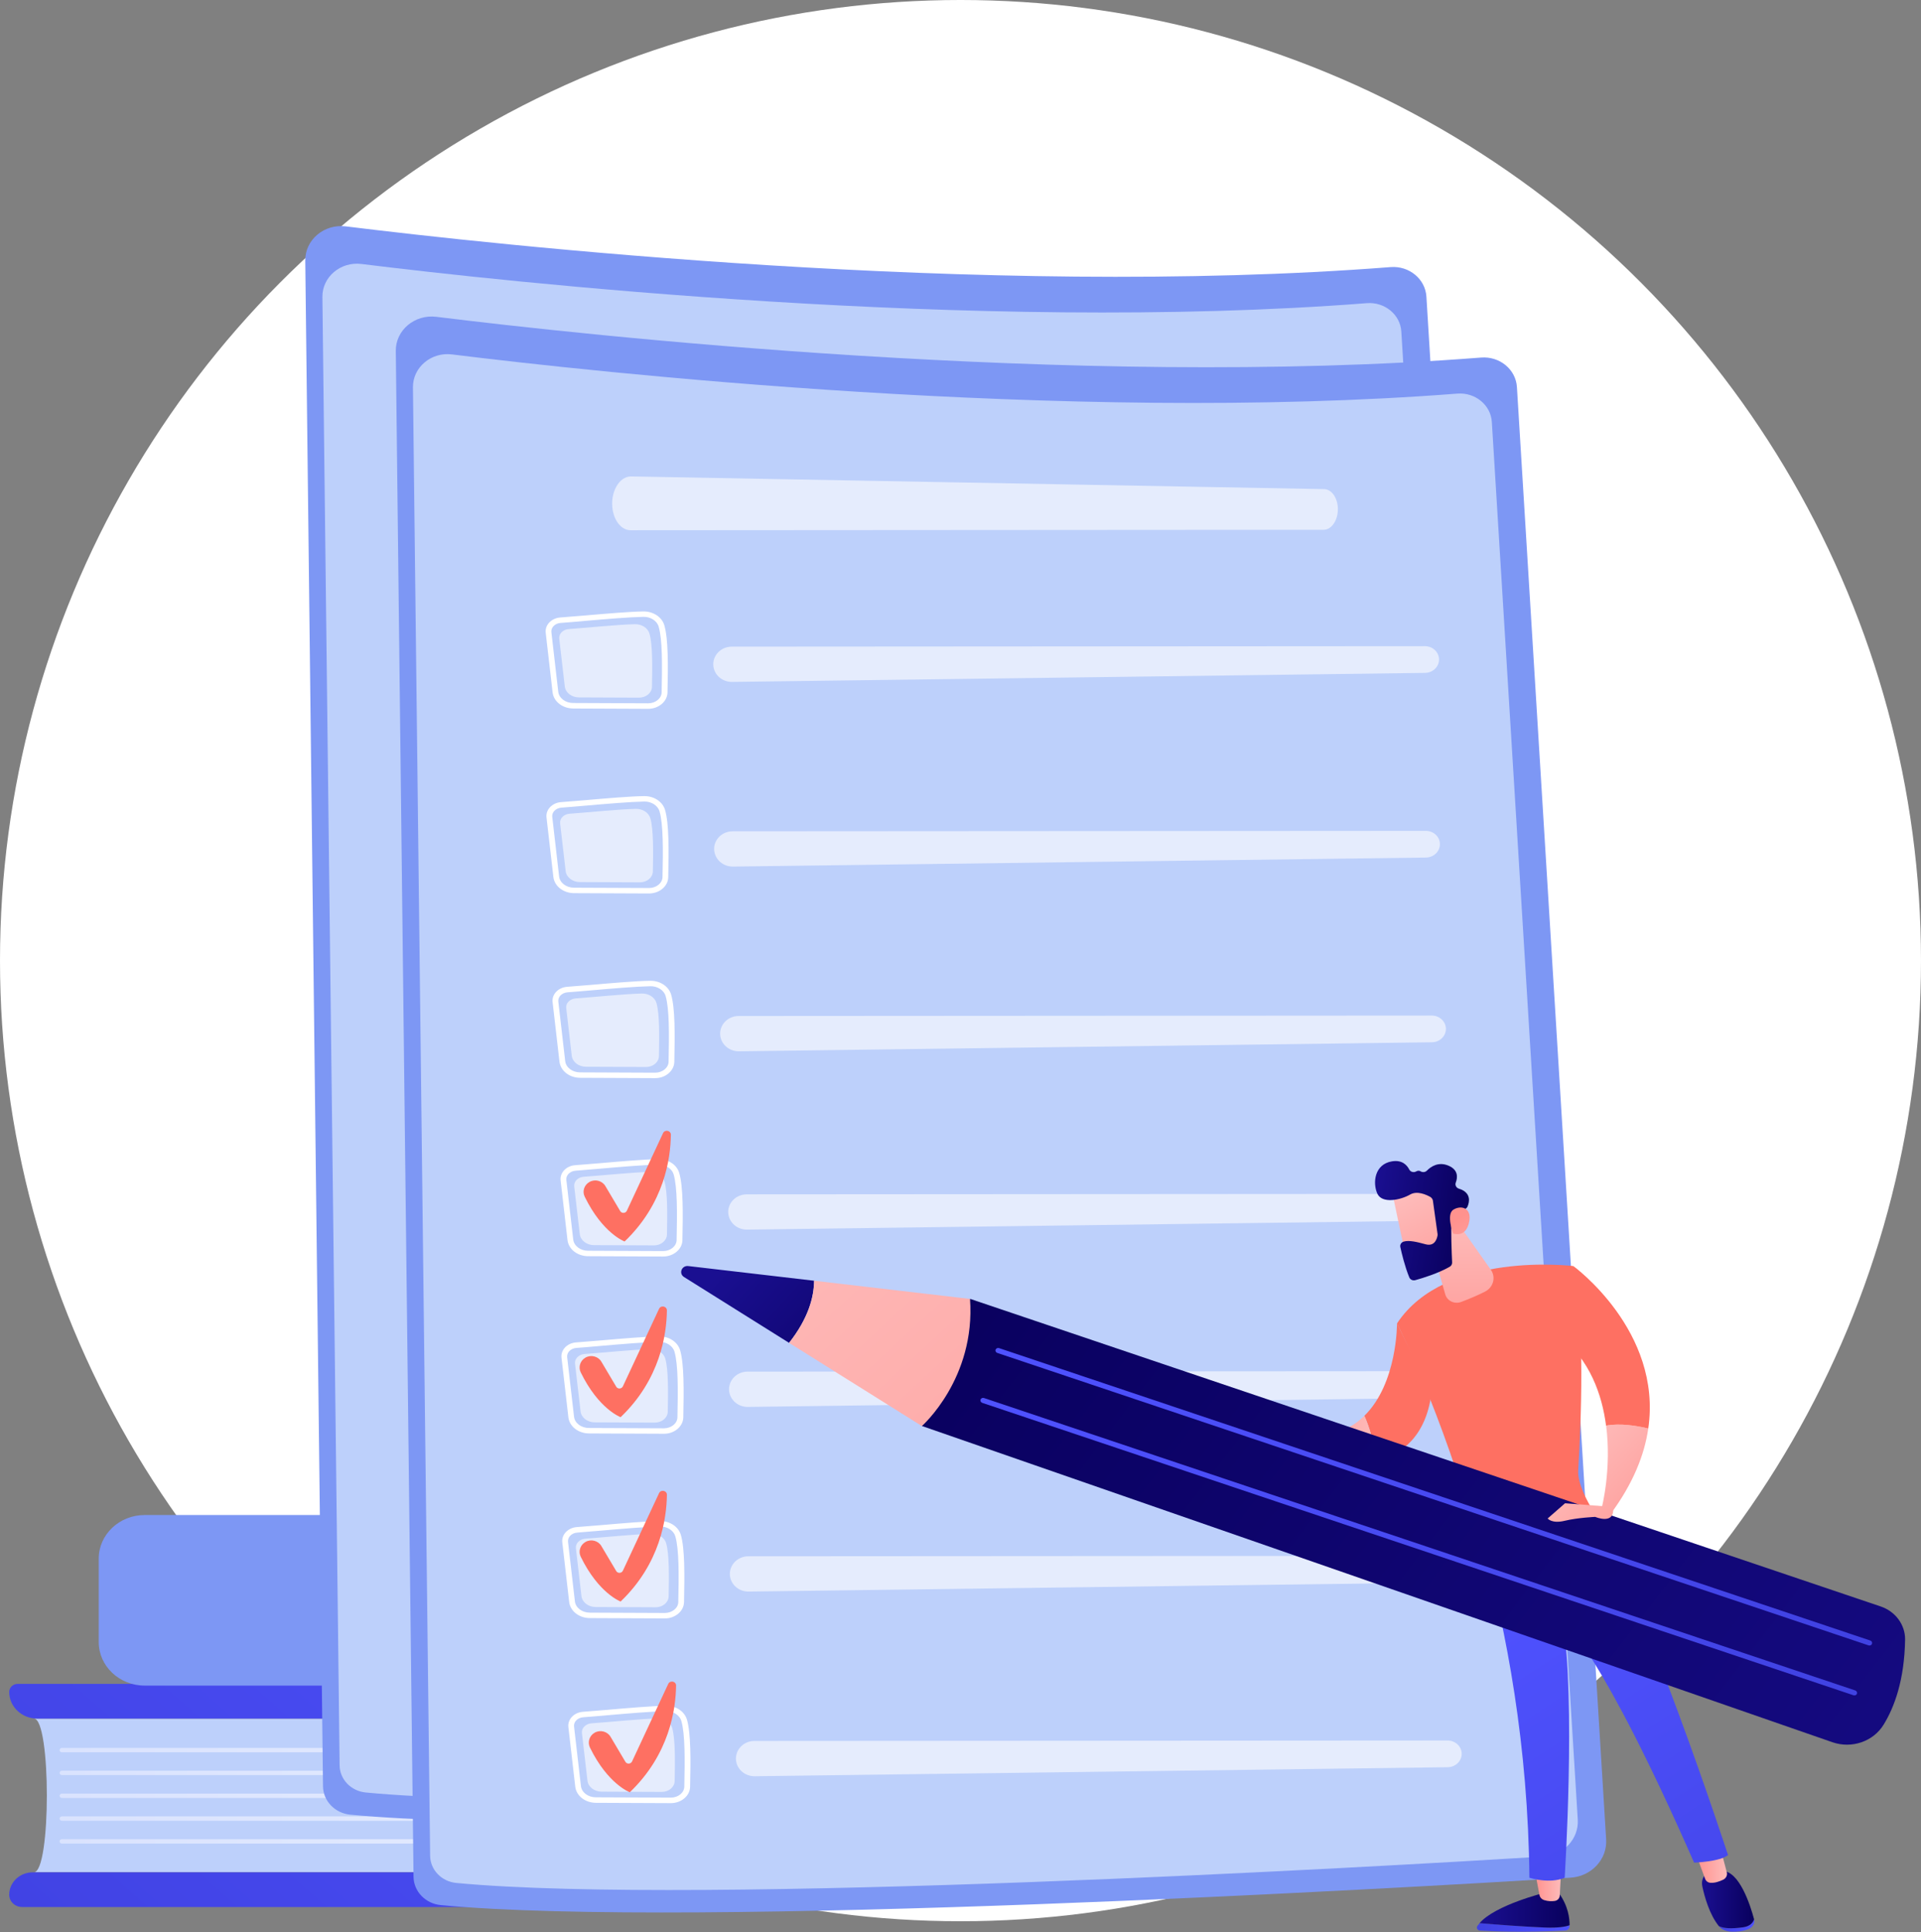 <svg width="174" height="175" viewBox="0 0 174 175" fill="none" xmlns="http://www.w3.org/2000/svg">
<rect x="0" y="0" width="174" height="175" fill="#808080" stroke="none"/>
<circle cx="87" cy="87" r="87" fill="white"/>
<path d="M3.07 169.563H76.294V155.647H3.07C4.634 155.647 4.634 169.563 3.07 169.563Z" fill="#BDD0FB"/>
<path d="M76.294 166.082V159.713C76.294 157.468 74.846 155.647 73.062 155.647H3.375C1.97 155.647 0.834 154.568 0.834 153.233C0.834 152.827 1.182 152.502 1.604 152.502H77.76C79.507 152.502 82.28 155.113 82.28 158.327V167.219C82.28 170.253 79.587 172.713 77.943 172.713H2.007C1.359 172.713 0.834 172.214 0.834 171.599C0.834 170.474 1.793 169.569 2.972 169.569H73.521C75.054 169.563 76.294 168.003 76.294 166.082Z" fill="url(#paint0_linear_312_2695)"/>
<path d="M74.261 158.698H5.606C5.49 158.698 5.398 158.611 5.398 158.501C5.398 158.391 5.49 158.304 5.606 158.304H74.261C74.377 158.304 74.469 158.391 74.469 158.501C74.469 158.611 74.377 158.698 74.261 158.698Z" fill="url(#paint1_linear_312_2695)"/>
<path d="M74.261 160.763H5.606C5.49 160.763 5.398 160.676 5.398 160.566C5.398 160.456 5.49 160.369 5.606 160.369H74.261C74.377 160.369 74.469 160.456 74.469 160.566C74.469 160.676 74.377 160.763 74.261 160.763Z" fill="url(#paint2_linear_312_2695)"/>
<path d="M74.261 162.834H5.606C5.49 162.834 5.398 162.747 5.398 162.637C5.398 162.527 5.49 162.44 5.606 162.44H74.261C74.377 162.44 74.469 162.527 74.469 162.637C74.469 162.742 74.377 162.834 74.261 162.834Z" fill="url(#paint3_linear_312_2695)"/>
<path d="M74.261 164.899H5.606C5.49 164.899 5.398 164.812 5.398 164.702C5.398 164.591 5.49 164.504 5.606 164.504H74.261C74.377 164.504 74.469 164.591 74.469 164.702C74.469 164.812 74.377 164.899 74.261 164.899Z" fill="url(#paint4_linear_312_2695)"/>
<path d="M74.261 166.964H5.606C5.49 166.964 5.398 166.877 5.398 166.767C5.398 166.657 5.49 166.57 5.606 166.57H74.261C74.377 166.57 74.469 166.657 74.469 166.767C74.469 166.877 74.377 166.964 74.261 166.964Z" fill="url(#paint5_linear_312_2695)"/>
<path d="M13.107 152.659H72.16C74.463 152.659 76.326 150.89 76.326 148.703V141.167C76.326 138.98 74.463 137.211 72.16 137.211H13.107C10.805 137.211 8.941 138.98 8.941 141.167V148.703C8.941 150.89 10.805 152.659 13.107 152.659Z" fill="#7D97F4"/>
<path d="M61.237 150.884H68.274C68.518 150.884 68.714 150.698 68.714 150.466V139.41C68.714 139.178 68.518 138.992 68.274 138.992H61.237C60.992 138.992 60.797 139.178 60.797 139.41V150.466C60.797 150.698 60.992 150.884 61.237 150.884Z" fill="url(#paint6_linear_312_2695)"/>
<path d="M56.888 150.884H59.411C59.533 150.884 59.637 150.791 59.637 150.669V139.2C59.637 139.084 59.539 138.986 59.411 138.986H56.888C56.766 138.986 56.662 139.079 56.662 139.2V150.669C56.662 150.791 56.766 150.884 56.888 150.884Z" fill="url(#paint7_linear_312_2695)"/>
<path d="M27.651 23.599C27.626 21.72 29.361 20.258 31.322 20.502C44.321 22.109 89.03 27.063 125.951 24.191C127.637 24.058 129.103 25.264 129.201 26.865L137.282 158.396C137.392 160.2 135.951 161.749 134.051 161.865C118.523 162.816 54.559 166.506 31.725 164.348C30.338 164.214 29.276 163.112 29.257 161.784L27.651 23.599Z" fill="#7D97F4"/>
<path d="M29.203 26.889C29.185 25.084 30.846 23.675 32.734 23.907C45.245 25.456 88.268 30.224 123.802 27.457C125.42 27.329 126.838 28.49 126.929 30.033L134.712 156.609C134.815 158.344 133.429 159.835 131.602 159.951C116.654 160.867 55.104 164.417 33.131 162.341C31.793 162.213 30.773 161.151 30.761 159.875L29.203 26.889Z" fill="#BDD0FB"/>
<path opacity="0.78" d="M40.827 36.593L42.305 63.73C42.354 64.635 43.123 65.349 44.076 65.366C49.373 65.482 65.872 65.784 75.181 65.273C76.232 65.215 77.063 64.403 77.094 63.4C77.246 58.306 77.552 43.491 76.293 37.301C76.092 36.303 75.181 35.573 74.106 35.544L42.812 34.662C41.688 34.633 40.772 35.52 40.827 36.593Z" fill="white"/>
<path d="M58.891 52.042C62.285 52.042 65.037 49.429 65.037 46.206C65.037 42.983 62.285 40.37 58.891 40.37C55.497 40.37 52.746 42.983 52.746 46.206C52.746 49.429 55.497 52.042 58.891 52.042Z" fill="url(#paint8_linear_312_2695)"/>
<path d="M49.647 63.388L69.225 63.289C70.422 63.284 71.137 62.019 70.483 61.062C68.809 58.596 65.309 54.988 59.286 55.18C53.477 55.365 50.056 58.66 48.34 61.021C47.606 62.025 48.364 63.394 49.647 63.388Z" fill="url(#paint9_linear_312_2695)"/>
<g opacity="0.6">
<path d="M119.263 38.566C119.8 38.566 120.228 38.154 120.21 37.649C120.191 37.145 119.739 36.733 119.195 36.727L84.608 36.315C84.071 36.309 83.778 36.698 83.961 37.179L84.218 37.864C84.401 38.345 84.987 38.734 85.525 38.734L119.263 38.566Z" fill="white"/>
</g>
<g opacity="0.6">
<path d="M84.64 41.374C84.102 41.368 83.809 41.757 83.992 42.238L84.249 42.922C84.432 43.404 85.018 43.793 85.556 43.793L119.294 43.624C119.831 43.624 120.259 43.212 120.241 42.708C120.222 42.209 119.77 41.791 119.227 41.785L84.64 41.374Z" fill="white"/>
</g>
<g opacity="0.6">
<path d="M84.663 46.507C84.126 46.502 83.832 46.89 84.016 47.372L84.272 48.056C84.455 48.538 85.042 48.926 85.579 48.926L119.317 48.758C119.855 48.758 120.283 48.346 120.264 47.842C120.246 47.343 119.794 46.925 119.25 46.919L84.663 46.507Z" fill="white"/>
</g>
<g opacity="0.6">
<path d="M122.785 73.505C123.322 73.505 123.731 73.093 123.695 72.588C123.658 72.084 123.188 71.678 122.65 71.678L41.992 71.475C41.454 71.475 41.289 71.799 41.625 72.194L42.456 73.174C42.792 73.575 43.513 73.894 44.05 73.894L122.785 73.505Z" fill="white"/>
</g>
<g opacity="0.6">
<path d="M42.019 76.533C41.482 76.533 41.317 76.858 41.653 77.252L42.483 78.233C42.819 78.633 43.54 78.952 44.078 78.952L122.818 78.564C123.356 78.564 123.765 78.152 123.728 77.647C123.692 77.142 123.221 76.736 122.684 76.736L42.019 76.533Z" fill="white"/>
</g>
<path opacity="0.6" d="M41.835 84.985C43.765 84.834 47.388 84.753 49.379 84.718C50.222 84.701 50.967 85.24 51.169 86.023C51.56 87.537 52.103 90.159 52.055 92.944C52.036 93.779 51.322 94.446 50.442 94.441L43.087 94.4C42.183 94.394 41.432 93.745 41.34 92.886L40.662 86.319C40.595 85.641 41.12 85.037 41.835 84.985Z" fill="white"/>
<g opacity="0.6">
<path d="M55.309 87.607C54.772 87.59 54.399 87.984 54.485 88.489L54.711 89.869C54.796 90.374 55.303 90.786 55.841 90.78L73.971 90.693C74.509 90.693 74.943 90.27 74.93 89.759L74.918 89.214C74.906 88.703 74.46 88.268 73.922 88.251L55.309 87.607Z" fill="white"/>
</g>
<path opacity="0.6" d="M81.889 84.782C83.819 84.632 87.442 84.55 89.433 84.516C90.276 84.498 91.021 85.038 91.223 85.821C91.614 87.335 92.157 89.957 92.109 92.741C92.09 93.577 91.376 94.244 90.496 94.238L83.141 94.197C82.237 94.192 81.486 93.542 81.394 92.683L80.71 86.117C80.649 85.444 81.174 84.84 81.889 84.782Z" fill="white"/>
<g opacity="0.6">
<path d="M95.364 87.41C94.827 87.393 94.454 87.787 94.54 88.292L94.766 89.673C94.851 90.177 95.358 90.589 95.896 90.583L114.026 90.496C114.564 90.496 114.997 90.073 114.985 89.562L114.973 89.017C114.961 88.507 114.515 88.072 113.977 88.054L95.364 87.41Z" fill="white"/>
</g>
<path d="M52.353 110.991C52.347 110.991 52.341 110.991 52.335 110.991L45.548 110.962C44.577 110.956 43.777 110.33 43.679 109.5L43.056 104.099C43.019 103.78 43.123 103.467 43.343 103.212C43.594 102.928 43.966 102.748 44.382 102.719C44.956 102.678 45.756 102.609 46.611 102.539C48.407 102.382 50.637 102.191 51.895 102.174C52.805 102.162 53.581 102.672 53.801 103.427C54.161 104.668 54.143 107.017 54.088 109.518C54.064 110.33 53.294 110.985 52.353 110.991ZM44.418 103.212C44.15 103.229 43.905 103.345 43.746 103.525C43.618 103.676 43.557 103.856 43.575 104.041L44.198 109.442C44.266 110.022 44.846 110.463 45.554 110.463L52.341 110.492C52.347 110.492 52.347 110.492 52.353 110.492C53.013 110.486 53.551 110.045 53.563 109.5C53.618 107.035 53.636 104.726 53.294 103.548C53.141 103.02 52.561 102.655 51.901 102.661C50.661 102.684 48.444 102.87 46.654 103.026C45.799 103.102 44.992 103.171 44.418 103.212Z" fill="white"/>
<path opacity="0.6" d="M45.151 103.769C46.574 103.67 49.671 103.357 51.143 103.328C51.767 103.316 52.316 103.67 52.463 104.186C52.75 105.178 52.725 107.168 52.689 108.995C52.677 109.547 52.151 109.987 51.504 109.982L46.079 109.958C45.413 109.958 44.858 109.529 44.79 108.966L44.289 104.651C44.228 104.204 44.619 103.804 45.151 103.769Z" fill="white"/>
<g opacity="0.6">
<path d="M58.291 107.371C58.492 108.079 59.17 108.566 59.94 108.554L122.713 107.736C123.421 107.725 123.989 107.168 123.971 106.495C123.953 105.839 123.384 105.317 122.694 105.317L59.916 105.358C58.81 105.358 58.004 106.356 58.291 107.371Z" fill="white"/>
</g>
<path d="M52.426 124.797C52.419 124.797 52.413 124.797 52.407 124.797L45.621 124.768C44.649 124.762 43.849 124.136 43.751 123.306L43.128 117.905C43.092 117.586 43.196 117.273 43.415 117.018C43.666 116.734 44.038 116.554 44.454 116.525C45.028 116.484 45.828 116.415 46.684 116.345C48.48 116.188 50.709 115.997 51.968 115.98C51.974 115.98 51.986 115.98 51.992 115.98C52.884 115.974 53.654 116.49 53.873 117.233C54.234 118.474 54.215 120.823 54.16 123.324C54.142 124.136 53.366 124.797 52.426 124.797ZM44.49 117.024C44.222 117.041 43.977 117.157 43.819 117.337C43.69 117.488 43.629 117.668 43.648 117.853L44.271 123.254C44.338 123.834 44.918 124.275 45.627 124.275L52.413 124.304C52.419 124.304 52.419 124.304 52.426 124.304C53.085 124.298 53.623 123.857 53.635 123.312C53.69 120.847 53.709 118.538 53.366 117.36C53.214 116.832 52.627 116.455 51.974 116.473C50.734 116.496 48.516 116.681 46.726 116.838C45.871 116.913 45.065 116.983 44.49 117.024Z" fill="white"/>
<path opacity="0.6" d="M45.224 117.575C46.647 117.476 49.744 117.163 51.217 117.134C51.84 117.122 52.389 117.476 52.536 117.993C52.823 118.985 52.799 120.974 52.762 122.802C52.75 123.353 52.224 123.794 51.577 123.788L46.153 123.765C45.487 123.765 44.931 123.335 44.864 122.773L44.363 118.457C44.308 118.01 44.693 117.616 45.224 117.575Z" fill="white"/>
<g opacity="0.6">
<path d="M58.371 121.183C58.573 121.891 59.251 122.378 60.021 122.367L122.793 121.549C123.501 121.537 124.07 120.98 124.051 120.307C124.033 119.652 123.465 119.13 122.775 119.13L59.996 119.17C58.884 119.165 58.078 120.162 58.371 121.183Z" fill="white"/>
</g>
<path d="M52.506 138.609C52.5 138.609 52.493 138.609 52.487 138.609L45.701 138.58C44.729 138.575 43.929 137.948 43.831 137.119L43.208 131.718C43.172 131.399 43.276 131.086 43.495 130.83C43.746 130.546 44.119 130.366 44.528 130.337C45.102 130.297 45.902 130.227 46.758 130.158C48.553 130.001 50.783 129.809 52.041 129.792C52.048 129.792 52.06 129.792 52.066 129.792C52.958 129.786 53.727 130.303 53.947 131.045C54.308 132.286 54.289 134.636 54.234 137.136C54.216 137.942 53.44 138.604 52.506 138.609ZM44.565 130.83C44.296 130.848 44.051 130.964 43.893 131.144C43.764 131.294 43.703 131.474 43.721 131.66L44.345 137.061C44.412 137.641 44.992 138.082 45.701 138.082L52.487 138.111C52.493 138.111 52.493 138.111 52.5 138.111C53.159 138.105 53.697 137.664 53.709 137.119C53.764 134.653 53.782 132.344 53.44 131.167C53.288 130.639 52.701 130.262 52.048 130.279C50.807 130.303 48.59 130.488 46.8 130.645C45.951 130.72 45.145 130.79 44.565 130.83Z" fill="white"/>
<path opacity="0.6" d="M45.298 131.387C46.721 131.289 49.819 130.976 51.291 130.947C51.914 130.935 52.464 131.289 52.61 131.805C52.897 132.797 52.873 134.787 52.836 136.614C52.824 137.165 52.299 137.606 51.651 137.6L46.227 137.577C45.561 137.577 45.005 137.148 44.938 136.585L44.437 132.269C44.382 131.823 44.773 131.422 45.298 131.387Z" fill="white"/>
<g opacity="0.6">
<path d="M58.445 134.99C58.647 135.697 59.325 136.185 60.094 136.173L122.867 135.355C123.575 135.343 124.144 134.787 124.125 134.114C124.107 133.458 123.539 132.936 122.849 132.936L60.07 132.977C58.964 132.977 58.158 133.974 58.445 134.99Z" fill="white"/>
</g>
<path d="M52.578 152.416C52.572 152.416 52.566 152.416 52.56 152.416L45.773 152.387C44.802 152.381 44.002 151.754 43.904 150.925L43.281 145.524C43.244 145.205 43.348 144.892 43.568 144.637C43.818 144.352 44.191 144.172 44.6 144.143C45.174 144.103 45.975 144.033 46.83 143.964C48.626 143.807 50.855 143.616 52.114 143.598C52.12 143.598 52.132 143.598 52.138 143.598C53.03 143.592 53.8 144.109 54.02 144.851C54.38 146.093 54.362 148.442 54.307 150.942C54.288 151.754 53.519 152.41 52.578 152.416ZM44.643 144.637C44.374 144.654 44.13 144.77 43.971 144.95C43.843 145.101 43.782 145.28 43.8 145.466L44.423 150.867C44.49 151.447 45.071 151.888 45.779 151.888L52.566 151.917C52.572 151.917 52.572 151.917 52.578 151.917C53.238 151.911 53.775 151.47 53.788 150.925C53.843 148.459 53.861 146.151 53.519 144.973C53.366 144.445 52.78 144.068 52.126 144.085C50.886 144.109 48.669 144.294 46.879 144.451C46.023 144.532 45.217 144.596 44.643 144.637Z" fill="white"/>
<path opacity="0.6" d="M45.376 145.194C46.8 145.095 49.897 144.782 51.369 144.753C51.992 144.741 52.542 145.095 52.688 145.611C52.975 146.603 52.951 148.593 52.914 150.42C52.902 150.971 52.377 151.412 51.729 151.406L46.305 151.383C45.639 151.383 45.083 150.954 45.016 150.391L44.515 146.075C44.46 145.629 44.845 145.228 45.376 145.194Z" fill="white"/>
<g opacity="0.6">
<path d="M58.516 148.796C58.717 149.503 59.395 149.991 60.165 149.979L122.937 149.161C123.646 149.15 124.214 148.593 124.196 147.92C124.177 147.264 123.609 146.742 122.919 146.742L60.147 146.783C59.035 146.783 58.228 147.781 58.516 148.796Z" fill="white"/>
</g>
<path d="M45.67 146.04C46.171 145.756 46.819 145.924 47.106 146.406L48.456 148.68C48.59 148.906 48.938 148.889 49.055 148.651L52.335 141.62C52.5 141.272 53.05 141.382 53.044 141.771C53.019 143.917 52.445 148.001 48.853 151.435C48.853 151.435 46.862 150.71 45.237 147.375C45.005 146.882 45.188 146.313 45.67 146.04Z" fill="url(#paint10_linear_312_2695)"/>
<path d="M35.85 31.791C35.825 29.911 37.56 28.45 39.521 28.693C52.52 30.3 97.229 35.254 134.15 32.383C135.836 32.249 137.302 33.456 137.4 35.057L145.481 166.587C145.591 168.391 144.15 169.94 142.25 170.056C126.722 171.008 62.758 174.697 39.924 172.539C38.538 172.406 37.475 171.304 37.456 169.975L35.85 31.791Z" fill="#7D97F4"/>
<path d="M37.403 35.08C37.384 33.276 39.046 31.866 40.933 32.098C53.444 33.647 96.467 38.416 132.001 35.648C133.62 35.521 135.037 36.681 135.128 38.224L142.911 164.801C143.015 166.535 141.628 168.026 139.801 168.142C124.854 169.059 63.303 172.609 41.33 170.532C39.993 170.404 38.972 169.343 38.96 168.067L37.403 35.08Z" fill="#BDD0FB"/>
<path d="M60.076 113.799C60.07 113.799 60.064 113.799 60.058 113.799L53.271 113.77C52.3 113.764 51.499 113.138 51.402 112.308L50.779 106.908C50.742 106.588 50.846 106.275 51.066 106.02C51.316 105.736 51.689 105.556 52.104 105.527C52.678 105.486 53.479 105.417 54.334 105.347C56.13 105.19 58.359 104.999 59.618 104.982C60.528 104.97 61.304 105.481 61.524 106.235C61.884 107.476 61.866 109.825 61.811 112.326C61.793 113.138 61.017 113.793 60.076 113.799ZM52.141 106.026C51.872 106.043 51.628 106.159 51.469 106.339C51.341 106.49 51.28 106.67 51.298 106.855L51.921 112.256C51.988 112.836 52.569 113.277 53.277 113.277L60.064 113.306C60.07 113.306 60.07 113.306 60.076 113.306C60.736 113.3 61.273 112.859 61.286 112.314C61.34 109.849 61.359 107.54 61.017 106.362C60.864 105.834 60.284 105.469 59.624 105.475C58.384 105.498 56.166 105.684 54.377 105.84C53.522 105.916 52.715 105.985 52.141 106.026Z" fill="white"/>
<path opacity="0.6" d="M52.874 106.576C54.298 106.478 57.395 106.165 58.867 106.136C59.49 106.124 60.04 106.478 60.186 106.994C60.474 107.986 60.449 109.976 60.412 111.803C60.4 112.354 59.875 112.795 59.227 112.789L53.803 112.766C53.137 112.766 52.581 112.337 52.514 111.774L52.013 107.458C51.958 107.011 52.343 106.611 52.874 106.576Z" fill="white"/>
<g opacity="0.6">
<path d="M66.02 110.179C66.221 110.887 66.899 111.374 67.669 111.362L130.441 110.544C131.15 110.533 131.718 109.976 131.7 109.303C131.681 108.648 131.113 108.125 130.423 108.125L67.645 108.166C66.533 108.166 65.726 109.164 66.02 110.179Z" fill="white"/>
</g>
<path d="M60.156 129.85C60.15 129.85 60.144 129.85 60.138 129.85L53.351 129.821C52.38 129.815 51.58 129.189 51.482 128.359L50.859 122.959C50.822 122.64 50.926 122.326 51.146 122.071C51.396 121.787 51.769 121.607 52.184 121.578C52.759 121.537 53.559 121.468 54.414 121.398C56.21 121.242 58.44 121.05 59.698 121.033C59.704 121.033 59.716 121.033 59.722 121.033C60.614 121.027 61.384 121.543 61.604 122.286C61.964 123.527 61.946 125.877 61.891 128.377C61.867 129.189 61.091 129.85 60.156 129.85ZM52.215 122.077C51.946 122.094 51.702 122.21 51.543 122.39C51.415 122.541 51.354 122.721 51.372 122.906L51.995 128.307C52.062 128.887 52.642 129.328 53.351 129.328L60.138 129.357C60.144 129.357 60.144 129.357 60.15 129.357C60.81 129.351 61.347 128.91 61.359 128.365C61.414 125.9 61.433 123.591 61.091 122.413C60.938 121.886 60.352 121.508 59.698 121.526C58.458 121.549 56.24 121.735 54.451 121.891C53.602 121.967 52.795 122.036 52.215 122.077Z" fill="white"/>
<path opacity="0.6" d="M52.947 122.628C54.37 122.53 57.467 122.216 58.939 122.187C59.562 122.176 60.112 122.53 60.259 123.046C60.546 124.038 60.521 126.028 60.485 127.855C60.472 128.406 59.947 128.847 59.3 128.841L53.875 128.818C53.209 128.818 52.653 128.388 52.586 127.826L52.085 123.51C52.03 123.063 52.421 122.669 52.947 122.628Z" fill="white"/>
<g opacity="0.6">
<path d="M66.094 126.236C66.295 126.944 66.973 127.431 67.743 127.42L130.515 126.602C131.224 126.59 131.792 126.033 131.774 125.36C131.755 124.705 131.187 124.183 130.497 124.183L67.719 124.223C66.613 124.217 65.806 125.215 66.094 126.236Z" fill="white"/>
</g>
<path d="M60.228 146.574C60.222 146.574 60.216 146.574 60.21 146.574L53.423 146.545C52.452 146.54 51.652 145.913 51.554 145.083L50.931 139.683C50.894 139.364 50.998 139.051 51.218 138.795C51.469 138.511 51.841 138.331 52.251 138.302C52.825 138.262 53.625 138.192 54.48 138.122C56.276 137.966 58.506 137.774 59.764 137.757C59.77 137.757 59.782 137.757 59.789 137.757C60.68 137.751 61.45 138.267 61.67 139.01C62.03 140.251 62.012 142.601 61.957 145.101C61.939 145.913 61.169 146.574 60.228 146.574ZM52.293 138.801C52.025 138.818 51.78 138.934 51.621 139.114C51.493 139.265 51.432 139.445 51.45 139.631L52.073 145.031C52.141 145.611 52.721 146.052 53.429 146.052L60.216 146.081C60.222 146.081 60.222 146.081 60.228 146.081C60.888 146.075 61.426 145.635 61.438 145.089C61.493 142.624 61.511 140.315 61.169 139.138C61.016 138.61 60.43 138.233 59.776 138.25C58.536 138.273 56.319 138.459 54.529 138.615C53.674 138.691 52.867 138.76 52.293 138.801Z" fill="white"/>
<path opacity="0.6" d="M53.027 139.352C54.45 139.253 57.547 138.94 59.019 138.911C59.642 138.899 60.192 139.253 60.339 139.769C60.626 140.761 60.601 142.751 60.565 144.578C60.553 145.13 60.027 145.57 59.38 145.565L53.955 145.541C53.289 145.541 52.733 145.112 52.666 144.549L52.165 140.234C52.11 139.787 52.495 139.392 53.027 139.352Z" fill="white"/>
<g opacity="0.6">
<path d="M66.166 142.96C66.368 143.668 67.046 144.155 67.815 144.144L130.588 143.326C131.296 143.314 131.864 142.757 131.846 142.084C131.828 141.429 131.259 140.907 130.569 140.907L67.791 140.947C66.685 140.942 65.879 141.945 66.166 142.96Z" fill="white"/>
</g>
<path d="M60.779 163.304C60.773 163.304 60.767 163.304 60.761 163.304L53.974 163.275C53.003 163.269 52.203 162.643 52.105 161.813L51.482 156.412C51.445 156.093 51.549 155.78 51.769 155.525C52.019 155.24 52.392 155.061 52.801 155.032C53.376 154.991 54.176 154.921 55.031 154.852C56.827 154.695 59.056 154.504 60.315 154.486C60.321 154.486 60.333 154.486 60.339 154.486C61.231 154.481 62.001 154.997 62.221 155.739C62.581 156.981 62.563 159.33 62.508 161.83C62.49 162.637 61.714 163.298 60.779 163.304ZM52.838 155.525C52.569 155.542 52.325 155.658 52.166 155.838C52.038 155.989 51.977 156.169 51.995 156.354L52.618 161.755C52.685 162.335 53.266 162.776 53.974 162.776L60.761 162.805C60.767 162.805 60.767 162.805 60.773 162.805C61.433 162.799 61.97 162.358 61.983 161.813C62.038 159.348 62.056 157.039 61.714 155.861C61.561 155.333 60.975 154.956 60.321 154.974C59.081 154.997 56.864 155.182 55.074 155.339C54.225 155.415 53.418 155.484 52.838 155.525Z" fill="white"/>
<path opacity="0.6" d="M53.572 156.076C54.995 155.978 58.092 155.665 59.564 155.636C60.187 155.624 60.737 155.978 60.884 156.494C61.171 157.486 61.146 159.476 61.11 161.303C61.097 161.854 60.572 162.295 59.925 162.289L54.5 162.266C53.834 162.266 53.278 161.837 53.211 161.274L52.71 156.958C52.655 156.511 53.046 156.117 53.572 156.076Z" fill="white"/>
<g opacity="0.6">
<path d="M66.717 159.684C66.918 160.392 67.596 160.879 68.366 160.868L131.138 160.05C131.847 160.038 132.415 159.481 132.397 158.808C132.378 158.153 131.81 157.631 131.12 157.631L68.342 157.671C67.236 157.666 66.43 158.669 66.717 159.684Z" fill="white"/>
</g>
<path d="M53.864 156.923C54.365 156.639 55.012 156.807 55.299 157.289L56.649 159.563C56.784 159.789 57.132 159.771 57.248 159.534L60.528 152.503C60.693 152.155 61.243 152.265 61.237 152.654C61.213 154.8 60.638 158.884 57.047 162.318C57.047 162.318 55.055 161.593 53.43 158.257C53.204 157.77 53.387 157.196 53.864 156.923Z" fill="url(#paint11_linear_312_2695)"/>
<path d="M53.033 139.648C53.533 139.364 54.181 139.532 54.468 140.013L55.818 142.287C55.953 142.513 56.301 142.496 56.417 142.258L59.697 135.227C59.862 134.879 60.412 134.99 60.406 135.378C60.381 137.525 59.807 141.609 56.215 145.043C56.215 145.043 54.224 144.318 52.599 140.982C52.367 140.495 52.556 139.92 53.033 139.648Z" fill="url(#paint12_linear_312_2695)"/>
<path d="M53.033 122.953C53.533 122.669 54.181 122.837 54.468 123.318L55.818 125.592C55.953 125.819 56.301 125.801 56.417 125.563L59.697 118.533C59.862 118.185 60.412 118.295 60.406 118.683C60.381 120.83 59.807 124.914 56.215 128.348C56.215 128.348 54.224 127.623 52.599 124.287C52.367 123.8 52.556 123.226 53.033 122.953Z" fill="url(#paint13_linear_312_2695)"/>
<path d="M60.058 102.621C60.222 102.272 60.772 102.383 60.766 102.771C60.742 104.918 60.167 109.002 56.576 112.436C56.576 112.436 54.584 111.711 52.959 108.375C52.727 107.894 52.91 107.319 53.393 107.047C53.894 106.762 54.541 106.931 54.829 107.412L56.179 109.686C56.313 109.912 56.661 109.895 56.777 109.657L60.058 102.621Z" fill="url(#paint14_linear_312_2695)"/>
<path d="M58.726 64.195C58.72 64.195 58.714 64.195 58.708 64.195L51.921 64.166C50.95 64.16 50.15 63.534 50.052 62.704L49.429 57.303C49.392 56.984 49.496 56.671 49.716 56.416C49.967 56.132 50.339 55.952 50.755 55.923C51.329 55.882 52.129 55.813 52.984 55.743C54.78 55.586 57.01 55.395 58.268 55.377C58.274 55.377 58.287 55.377 58.293 55.377C59.185 55.372 59.954 55.888 60.174 56.63C60.535 57.872 60.516 60.221 60.461 62.721C60.437 63.534 59.661 64.189 58.726 64.195ZM50.785 56.416C50.516 56.433 50.272 56.549 50.113 56.729C49.985 56.88 49.924 57.06 49.942 57.245L50.565 62.646C50.633 63.226 51.213 63.667 51.921 63.667L58.708 63.696C58.714 63.696 58.714 63.696 58.72 63.696C59.38 63.69 59.918 63.249 59.93 62.704C59.985 60.239 60.003 57.93 59.661 56.752C59.508 56.224 58.922 55.847 58.268 55.865C57.028 55.888 54.811 56.074 53.021 56.23C52.172 56.311 51.365 56.375 50.785 56.416Z" fill="white"/>
<path opacity="0.6" d="M51.517 56.972C52.94 56.874 56.037 56.56 57.509 56.532C58.133 56.52 58.682 56.874 58.829 57.39C59.116 58.382 59.092 60.372 59.055 62.199C59.043 62.75 58.517 63.191 57.87 63.185L52.445 63.162C51.779 63.162 51.224 62.733 51.157 62.17L50.656 57.854C50.601 57.407 50.992 57.007 51.517 56.972Z" fill="white"/>
<g opacity="0.6">
<path d="M64.664 60.575C64.865 61.283 65.544 61.77 66.313 61.759L129.086 60.941C129.794 60.929 130.362 60.373 130.344 59.7C130.326 59.044 129.758 58.522 129.067 58.522L66.289 58.563C65.183 58.563 64.377 59.56 64.664 60.575Z" fill="white"/>
</g>
<g opacity="0.6">
<path d="M55.496 46.189C55.679 47.268 56.345 48.022 57.115 48.022L119.893 47.981C120.602 47.981 121.182 47.14 121.182 46.113C121.182 45.116 120.626 44.309 119.936 44.298L57.17 43.149C56.064 43.132 55.233 44.634 55.496 46.189Z" fill="white"/>
</g>
<path d="M58.799 80.919C58.793 80.919 58.786 80.919 58.78 80.919L51.994 80.89C51.022 80.884 50.222 80.257 50.124 79.428L49.501 74.027C49.465 73.708 49.569 73.395 49.788 73.139C50.039 72.855 50.412 72.675 50.821 72.646C51.395 72.606 52.195 72.536 53.05 72.467C54.846 72.31 57.076 72.118 58.334 72.101C58.341 72.101 58.353 72.101 58.359 72.101C59.251 72.095 60.02 72.612 60.24 73.354C60.601 74.596 60.582 76.945 60.527 79.445C60.515 80.257 59.739 80.913 58.799 80.919ZM50.864 73.145C50.595 73.163 50.35 73.279 50.192 73.459C50.063 73.609 50.002 73.789 50.021 73.975L50.644 79.376C50.711 79.956 51.291 80.397 52 80.397L58.786 80.425C58.793 80.425 58.793 80.425 58.799 80.425C59.458 80.42 59.996 79.979 60.008 79.433C60.063 76.968 60.081 74.659 59.739 73.482C59.587 72.954 59 72.577 58.347 72.594C57.107 72.617 54.889 72.803 53.099 72.96C52.244 73.035 51.438 73.105 50.864 73.145Z" fill="white"/>
<path opacity="0.6" d="M51.597 73.697C53.02 73.598 56.117 73.285 57.59 73.256C58.213 73.245 58.762 73.598 58.909 74.115C59.196 75.107 59.172 77.096 59.135 78.924C59.123 79.475 58.597 79.916 57.95 79.91L52.526 79.887C51.86 79.887 51.304 79.457 51.237 78.895L50.736 74.579C50.681 74.132 51.066 73.732 51.597 73.697Z" fill="white"/>
<g opacity="0.6">
<path d="M64.744 77.299C64.946 78.007 65.624 78.494 66.394 78.483L129.166 77.665C129.875 77.653 130.443 77.096 130.424 76.423C130.406 75.768 129.838 75.246 129.148 75.246L66.369 75.286C65.257 75.286 64.451 76.284 64.744 77.299Z" fill="white"/>
</g>
<path d="M59.349 97.643C59.343 97.643 59.337 97.643 59.331 97.643L52.544 97.614C51.573 97.608 50.773 96.981 50.675 96.152L50.052 90.751C50.016 90.432 50.119 90.119 50.339 89.864C50.59 89.579 50.962 89.4 51.372 89.371C51.946 89.33 52.746 89.26 53.601 89.191C55.397 89.034 57.627 88.843 58.885 88.825C58.891 88.825 58.904 88.825 58.91 88.825C59.801 88.819 60.571 89.336 60.791 90.078C61.151 91.32 61.133 93.669 61.078 96.169C61.06 96.981 60.29 97.643 59.349 97.643ZM51.414 89.869C51.146 89.887 50.901 90.003 50.742 90.183C50.614 90.334 50.553 90.513 50.571 90.699L51.194 96.1C51.262 96.68 51.842 97.121 52.551 97.121L59.337 97.15C59.343 97.15 59.343 97.15 59.349 97.15C60.009 97.144 60.547 96.703 60.559 96.158C60.614 93.692 60.632 91.383 60.29 90.206C60.138 89.678 59.551 89.301 58.897 89.318C57.657 89.341 55.44 89.527 53.65 89.684C52.795 89.759 51.989 89.829 51.414 89.869Z" fill="white"/>
<path opacity="0.6" d="M52.149 90.421C53.572 90.323 56.669 90.009 58.141 89.98C58.764 89.969 59.314 90.323 59.461 90.839C59.748 91.831 59.724 93.82 59.687 95.648C59.675 96.199 59.149 96.64 58.502 96.634L53.077 96.611C52.411 96.611 51.856 96.181 51.788 95.619L51.288 91.303C51.227 90.856 51.617 90.462 52.149 90.421Z" fill="white"/>
<g opacity="0.6">
<path d="M65.287 94.029C65.489 94.737 66.167 95.224 66.936 95.213L129.709 94.395C130.417 94.383 130.985 93.826 130.967 93.153C130.949 92.498 130.381 91.976 129.69 91.976L66.912 92.016C65.806 92.01 65 93.008 65.287 94.029Z" fill="white"/>
</g>
<path d="M134.015 174.175C135.451 174.291 137.949 174.482 139.916 174.569C141.101 174.621 141.779 174.511 142.17 174.36C142.17 174.401 142.17 174.442 142.164 174.476C142.152 174.674 141.987 174.83 141.779 174.842C138.059 175.039 135.102 174.912 134.052 174.848C133.832 174.836 133.704 174.61 133.814 174.436C133.875 174.349 133.942 174.262 134.015 174.175Z" fill="url(#paint15_linear_312_2695)"/>
<path d="M139.915 174.569C137.948 174.488 135.449 174.297 134.014 174.175C135.425 172.527 139.915 171.419 139.915 171.419H141.179C142.053 172.614 142.175 173.751 142.169 174.361C141.778 174.506 141.1 174.616 139.915 174.569Z" fill="url(#paint16_linear_312_2695)"/>
<path d="M141.395 169.453L141.279 171.681C141.267 171.924 141.078 172.127 140.821 172.162C140.571 172.197 140.229 172.203 139.868 172.087C139.648 172.017 139.483 171.837 139.441 171.623L139.031 169.453H141.395Z" fill="url(#paint17_linear_312_2695)"/>
<path d="M157.858 174.552C158.481 174.471 158.762 174.163 158.885 173.833C158.885 173.838 158.885 173.838 158.885 173.844C158.976 174.192 158.762 174.552 158.341 174.72C157.828 174.929 157.266 174.964 156.826 174.946C156.356 174.929 155.928 174.743 155.69 174.447L155.684 174.442C156.16 174.662 156.82 174.691 157.858 174.552Z" fill="url(#paint18_linear_312_2695)"/>
<path d="M154.919 169.441H155.964C157.558 169.412 158.554 172.597 158.884 173.832C158.768 174.163 158.481 174.471 157.858 174.552C156.819 174.691 156.159 174.662 155.689 174.442C154.828 173.368 154.4 171.79 154.199 170.874C153.966 169.83 154.919 169.441 154.919 169.441Z" fill="url(#paint19_linear_312_2695)"/>
<path d="M155.829 167.37L156.409 169.563C156.483 169.83 156.342 170.108 156.086 170.236C155.762 170.392 155.304 170.561 154.882 170.514C154.687 170.491 154.522 170.358 154.455 170.184L153.605 167.875L155.829 167.37Z" fill="url(#paint20_linear_312_2695)"/>
<path d="M156.52 168.003C155.799 168.612 153.447 168.693 153.447 168.693C144.987 149.41 141.529 146.672 141.529 146.672C142.751 153.953 141.725 170.062 141.725 170.062C140.326 170.648 138.53 170.062 138.53 170.062C138.414 158.147 136.489 147.757 134.211 139.566C139.929 139.444 142.971 137.588 143.96 136.84C148.731 144.132 156.52 168.003 156.52 168.003Z" fill="url(#paint21_linear_312_2695)"/>
<path d="M142.511 114.663C143.592 119.791 143.208 128.968 142.951 133.15C142.878 134.328 143.745 135.958 144.441 137.072C144.551 137.246 144.484 137.472 144.295 137.565C143.122 138.133 139.158 139.909 134.564 140.129C134.258 140.146 133.984 139.943 133.904 139.665C130.495 127.582 126.537 119.86 126.537 119.86C130.905 113.224 142.511 114.663 142.511 114.663Z" fill="url(#paint22_linear_312_2695)"/>
<path d="M140.955 146.215C141.004 146.215 141.052 146.203 141.095 146.18C141.223 146.104 141.266 145.948 141.187 145.826C141.144 145.756 140.045 144.074 137.833 143.059C137.699 142.995 137.534 143.053 137.473 143.181C137.406 143.308 137.467 143.465 137.601 143.523C139.666 144.468 140.716 146.075 140.729 146.093C140.771 146.168 140.863 146.215 140.955 146.215Z" fill="url(#paint23_linear_312_2695)"/>
<path d="M149.297 129.373C148.949 131.763 147.922 134.368 145.87 137.135L145.088 136.532C145.088 136.532 145.992 133.057 145.479 129.112C146.743 128.88 148.24 129.118 149.297 129.373Z" fill="url(#paint24_linear_312_2695)"/>
<path d="M141.301 120.986L142.51 114.663C142.51 114.663 150.586 120.527 149.297 129.374C148.24 129.119 146.744 128.881 145.473 129.113C145.106 126.276 144.001 123.19 141.301 120.986Z" fill="url(#paint25_linear_312_2695)"/>
<path d="M126.539 119.849L129.654 126.224C129.147 130.076 126.972 131.741 124.627 132.379C124.48 130.627 124.016 129.206 123.582 128.225C126.581 125.284 126.539 119.849 126.539 119.849Z" fill="url(#paint26_linear_312_2695)"/>
<path d="M123.581 128.226C124.015 129.206 124.479 130.621 124.626 132.379C118.365 134.688 116.703 130.21 116.703 130.21L117.864 130.018C120.478 130.279 122.305 129.479 123.581 128.226Z" fill="url(#paint27_linear_312_2695)"/>
<path d="M129.408 111.977L130.911 117.233C131.082 117.824 131.754 118.138 132.353 117.911C133 117.668 133.819 117.331 134.521 116.972C135.272 116.583 135.511 115.666 135.034 114.993L131.907 110.562L129.408 111.977Z" fill="url(#paint28_linear_312_2695)"/>
<path d="M126.117 107.986C126.105 108.078 127.376 113.984 127.376 113.984L130.913 113.224L130.583 107.458C130.583 107.452 126.349 106.477 126.117 107.986Z" fill="url(#paint29_linear_312_2695)"/>
<path d="M129.789 108.74L130.211 111.762C130.217 111.803 130.217 111.838 130.211 111.878C130.174 112.116 129.991 112.923 129.13 112.69C128.354 112.482 127.639 112.302 127.144 112.447C126.924 112.511 126.79 112.725 126.839 112.94C126.955 113.474 127.236 114.68 127.651 115.69C127.737 115.893 127.969 116.003 128.195 115.939C128.867 115.753 130.266 115.324 131.31 114.727C131.451 114.645 131.536 114.5 131.53 114.344C131.494 113.578 131.402 111.263 131.481 110.608C131.555 109.999 132.343 109.633 132.685 109.5C132.795 109.459 132.886 109.372 132.929 109.268C133.088 108.891 133.308 108.015 132.147 107.655C131.903 107.58 131.775 107.33 131.86 107.104C132.031 106.652 132.104 105.956 131.207 105.573C130.296 105.184 129.612 105.648 129.246 106.019C129.099 106.17 128.861 106.193 128.671 106.083C128.568 106.019 128.433 106.002 128.268 106.095C128.048 106.222 127.755 106.135 127.645 105.915C127.425 105.492 126.979 105.033 126.087 105.178C124.505 105.433 124.322 107.104 124.744 108.079C125.159 109.053 126.863 108.682 127.719 108.189C128.366 107.812 129.209 108.206 129.576 108.415C129.692 108.502 129.771 108.612 129.789 108.74Z" fill="url(#paint30_linear_312_2695)"/>
<path d="M131.623 111.716C131.623 111.716 130.969 109.981 131.641 109.558C132.313 109.134 133.303 109.355 133.083 110.608C132.814 112.168 131.623 111.716 131.623 111.716Z" fill="url(#paint31_linear_312_2695)"/>
<path d="M117.166 131.027C116.848 131.259 115.773 130.772 115.107 130.435C114.783 130.273 114.631 129.913 114.74 129.583C114.899 129.107 115.162 128.492 115.492 128.417C116.036 128.283 118.467 130.064 117.166 131.027Z" fill="url(#paint32_linear_312_2695)"/>
<path d="M170.36 145.495L87.869 117.633L83.508 129.148L165.974 157.787C167.728 158.396 169.682 157.723 170.617 156.192C171.582 154.62 172.504 152.166 172.559 148.482C172.572 147.148 171.686 145.947 170.36 145.495Z" fill="url(#paint33_linear_312_2695)"/>
<path d="M62.347 114.663L73.739 115.991C73.727 117.482 73.214 119.408 71.473 121.618L61.956 115.655C61.455 115.336 61.742 114.593 62.347 114.663Z" fill="url(#paint34_linear_312_2695)"/>
<path d="M87.862 117.639C88.381 124.855 83.501 129.154 83.501 129.154L71.473 121.618C73.214 119.408 73.727 117.482 73.739 115.991L87.862 117.639Z" fill="url(#paint35_linear_312_2695)"/>
<path d="M169.335 149.027C169.432 149.027 169.53 148.969 169.561 148.876C169.603 148.754 169.536 148.627 169.414 148.58L90.49 122.093C90.362 122.053 90.228 122.117 90.179 122.233C90.136 122.354 90.203 122.482 90.326 122.528L169.249 149.015C169.28 149.021 169.31 149.027 169.335 149.027Z" fill="url(#paint36_linear_312_2695)"/>
<path d="M167.971 153.547C168.069 153.547 168.167 153.489 168.197 153.396C168.24 153.274 168.173 153.146 168.051 153.1L89.127 126.613C88.999 126.572 88.865 126.63 88.816 126.752C88.773 126.874 88.84 127.002 88.962 127.048L167.886 153.535C167.916 153.541 167.947 153.547 167.971 153.547Z" fill="url(#paint37_linear_312_2695)"/>
<path d="M145.406 136.428L141.76 136.144L140.184 137.524C140.184 137.524 140.556 138.017 141.723 137.733C142.89 137.449 144.49 137.379 144.49 137.379C144.49 137.379 146.103 138.069 146.121 136.776L145.406 136.428Z" fill="url(#paint38_linear_312_2695)"/>
<defs>
<linearGradient id="paint0_linear_312_2695" x1="72.703" y1="129.105" x2="16.685" y2="193.18" gradientUnits="userSpaceOnUse">
<stop stop-color="#4F52FF"/>
<stop offset="1" stop-color="#4042E2"/>
</linearGradient>
<linearGradient id="paint1_linear_312_2695" x1="5.397" y1="158.503" x2="74.469" y2="158.503" gradientUnits="userSpaceOnUse">
<stop stop-color="#DAE3FE"/>
<stop offset="1" stop-color="#E9EFFD"/>
</linearGradient>
<linearGradient id="paint2_linear_312_2695" x1="5.397" y1="160.568" x2="74.469" y2="160.568" gradientUnits="userSpaceOnUse">
<stop stop-color="#DAE3FE"/>
<stop offset="1" stop-color="#E9EFFD"/>
</linearGradient>
<linearGradient id="paint3_linear_312_2695" x1="5.397" y1="162.635" x2="74.469" y2="162.635" gradientUnits="userSpaceOnUse">
<stop stop-color="#DAE3FE"/>
<stop offset="1" stop-color="#E9EFFD"/>
</linearGradient>
<linearGradient id="paint4_linear_312_2695" x1="5.397" y1="164.7" x2="74.469" y2="164.7" gradientUnits="userSpaceOnUse">
<stop stop-color="#DAE3FE"/>
<stop offset="1" stop-color="#E9EFFD"/>
</linearGradient>
<linearGradient id="paint5_linear_312_2695" x1="5.397" y1="166.766" x2="74.469" y2="166.766" gradientUnits="userSpaceOnUse">
<stop stop-color="#DAE3FE"/>
<stop offset="1" stop-color="#E9EFFD"/>
</linearGradient>
<linearGradient id="paint6_linear_312_2695" x1="96.91" y1="103.905" x2="40.484" y2="183.749" gradientUnits="userSpaceOnUse">
<stop stop-color="#53D8FF"/>
<stop offset="1" stop-color="#3840F7"/>
</linearGradient>
<linearGradient id="paint7_linear_312_2695" x1="92.394" y1="101.235" x2="36.495" y2="180.333" gradientUnits="userSpaceOnUse">
<stop stop-color="#53D8FF"/>
<stop offset="1" stop-color="#3840F7"/>
</linearGradient>
<linearGradient id="paint8_linear_312_2695" x1="50.567" y1="32.608" x2="97.652" y2="117.932" gradientUnits="userSpaceOnUse">
<stop stop-color="#CE1567"/>
<stop offset="1" stop-color="#7A1DBC"/>
</linearGradient>
<linearGradient id="paint9_linear_312_2695" x1="43.776" y1="36.353" x2="90.861" y2="121.68" gradientUnits="userSpaceOnUse">
<stop stop-color="#CE1567"/>
<stop offset="1" stop-color="#7A1DBC"/>
</linearGradient>
<linearGradient id="paint10_linear_312_2695" x1="84.302" y1="88.294" x2="52.555" y2="146.038" gradientUnits="userSpaceOnUse">
<stop stop-color="#A737D5"/>
<stop offset="1" stop-color="#EF497A"/>
</linearGradient>
<linearGradient id="paint11_linear_312_2695" x1="110.736" y1="-24.325" x2="101.582" y2="9.939" gradientUnits="userSpaceOnUse">
<stop stop-color="#FF928E"/>
<stop offset="1" stop-color="#FE7062"/>
</linearGradient>
<linearGradient id="paint12_linear_312_2695" x1="105.222" y1="-25.798" x2="96.067" y2="8.466" gradientUnits="userSpaceOnUse">
<stop stop-color="#FF928E"/>
<stop offset="1" stop-color="#FE7062"/>
</linearGradient>
<linearGradient id="paint13_linear_312_2695" x1="100.638" y1="-27.023" x2="91.484" y2="7.241" gradientUnits="userSpaceOnUse">
<stop stop-color="#FF928E"/>
<stop offset="1" stop-color="#FE7062"/>
</linearGradient>
<linearGradient id="paint14_linear_312_2695" x1="96.605" y1="-28.1" x2="87.45" y2="6.165" gradientUnits="userSpaceOnUse">
<stop stop-color="#FF928E"/>
<stop offset="1" stop-color="#FE7062"/>
</linearGradient>
<linearGradient id="paint15_linear_312_2695" x1="142.172" y1="174.561" x2="133.778" y2="174.561" gradientUnits="userSpaceOnUse">
<stop stop-color="#4F52FF"/>
<stop offset="1" stop-color="#4042E2"/>
</linearGradient>
<linearGradient id="paint16_linear_312_2695" x1="142.171" y1="172.999" x2="134.014" y2="172.999" gradientUnits="userSpaceOnUse">
<stop stop-color="#09005D"/>
<stop offset="1" stop-color="#1A0F91"/>
</linearGradient>
<linearGradient id="paint17_linear_312_2695" x1="141.398" y1="170.818" x2="139.034" y2="170.818" gradientUnits="userSpaceOnUse">
<stop stop-color="#FEBBBA"/>
<stop offset="1" stop-color="#FF928E"/>
</linearGradient>
<linearGradient id="paint18_linear_312_2695" x1="158.907" y1="174.389" x2="155.69" y2="174.389" gradientUnits="userSpaceOnUse">
<stop stop-color="#4F52FF"/>
<stop offset="1" stop-color="#4042E2"/>
</linearGradient>
<linearGradient id="paint19_linear_312_2695" x1="158.883" y1="172.037" x2="154.161" y2="172.037" gradientUnits="userSpaceOnUse">
<stop stop-color="#09005D"/>
<stop offset="1" stop-color="#1A0F91"/>
</linearGradient>
<linearGradient id="paint20_linear_312_2695" x1="156.428" y1="168.946" x2="153.602" y2="168.946" gradientUnits="userSpaceOnUse">
<stop stop-color="#FEBBBA"/>
<stop offset="1" stop-color="#FF928E"/>
</linearGradient>
<linearGradient id="paint21_linear_312_2695" x1="134.58" y1="144.222" x2="163.702" y2="188.915" gradientUnits="userSpaceOnUse">
<stop stop-color="#4F52FF"/>
<stop offset="1" stop-color="#4042E2"/>
</linearGradient>
<linearGradient id="paint22_linear_312_2695" x1="162.38" y1="61.765" x2="154.426" y2="83.701" gradientUnits="userSpaceOnUse">
<stop stop-color="#FF928E"/>
<stop offset="1" stop-color="#FE7062"/>
</linearGradient>
<linearGradient id="paint23_linear_312_2695" x1="146.906" y1="159.009" x2="145.661" y2="156.386" gradientUnits="userSpaceOnUse">
<stop stop-color="#53D8FF"/>
<stop offset="1" stop-color="#3840F7"/>
</linearGradient>
<linearGradient id="paint24_linear_312_2695" x1="143.48" y1="129.832" x2="153.08" y2="138.784" gradientUnits="userSpaceOnUse">
<stop stop-color="#FEBBBA"/>
<stop offset="1" stop-color="#FF928E"/>
</linearGradient>
<linearGradient id="paint25_linear_312_2695" x1="169.143" y1="64.217" x2="161.189" y2="86.153" gradientUnits="userSpaceOnUse">
<stop stop-color="#FF928E"/>
<stop offset="1" stop-color="#FE7062"/>
</linearGradient>
<linearGradient id="paint26_linear_312_2695" x1="154.109" y1="58.766" x2="146.156" y2="80.701" gradientUnits="userSpaceOnUse">
<stop stop-color="#FF928E"/>
<stop offset="1" stop-color="#FE7062"/>
</linearGradient>
<linearGradient id="paint27_linear_312_2695" x1="124.626" y1="130.633" x2="116.704" y2="130.633" gradientUnits="userSpaceOnUse">
<stop stop-color="#FEBBBA"/>
<stop offset="1" stop-color="#FF928E"/>
</linearGradient>
<linearGradient id="paint28_linear_312_2695" x1="132.325" y1="110.529" x2="132.403" y2="124.577" gradientUnits="userSpaceOnUse">
<stop stop-color="#FEBBBA"/>
<stop offset="1" stop-color="#FF928E"/>
</linearGradient>
<linearGradient id="paint29_linear_312_2695" x1="127.527" y1="108.219" x2="132.908" y2="118.496" gradientUnits="userSpaceOnUse">
<stop stop-color="#FEBBBA"/>
<stop offset="1" stop-color="#FF928E"/>
</linearGradient>
<linearGradient id="paint30_linear_312_2695" x1="132.7" y1="111.157" x2="124.11" y2="109.852" gradientUnits="userSpaceOnUse">
<stop stop-color="#09005D"/>
<stop offset="1" stop-color="#1A0F91"/>
</linearGradient>
<linearGradient id="paint31_linear_312_2695" x1="136.994" y1="116.835" x2="132.397" y2="110.185" gradientUnits="userSpaceOnUse">
<stop stop-color="#FEBBBA"/>
<stop offset="1" stop-color="#FF928E"/>
</linearGradient>
<linearGradient id="paint32_linear_312_2695" x1="117.544" y1="129.749" x2="114.707" y2="129.749" gradientUnits="userSpaceOnUse">
<stop stop-color="#FEBBBA"/>
<stop offset="1" stop-color="#FF928E"/>
</linearGradient>
<linearGradient id="paint33_linear_312_2695" x1="85.931" y1="108.841" x2="201.222" y2="197.405" gradientUnits="userSpaceOnUse">
<stop stop-color="#09005D"/>
<stop offset="1" stop-color="#1A0F91"/>
</linearGradient>
<linearGradient id="paint34_linear_312_2695" x1="81.735" y1="127.288" x2="66.681" y2="113.508" gradientUnits="userSpaceOnUse">
<stop stop-color="#09005D"/>
<stop offset="1" stop-color="#1A0F91"/>
</linearGradient>
<linearGradient id="paint35_linear_312_2695" x1="67.956" y1="108.194" x2="123.218" y2="168" gradientUnits="userSpaceOnUse">
<stop stop-color="#FEBBBA"/>
<stop offset="1" stop-color="#FF928E"/>
</linearGradient>
<linearGradient id="paint36_linear_312_2695" x1="103.543" y1="109.856" x2="153.416" y2="163.829" gradientUnits="userSpaceOnUse">
<stop stop-color="#4F52FF"/>
<stop offset="1" stop-color="#4042E2"/>
</linearGradient>
<linearGradient id="paint37_linear_312_2695" x1="102.18" y1="114.373" x2="152.053" y2="168.346" gradientUnits="userSpaceOnUse">
<stop stop-color="#4F52FF"/>
<stop offset="1" stop-color="#4042E2"/>
</linearGradient>
<linearGradient id="paint38_linear_312_2695" x1="139.509" y1="134.092" x2="149.108" y2="143.044" gradientUnits="userSpaceOnUse">
<stop stop-color="#FEBBBA"/>
<stop offset="1" stop-color="#FF928E"/>
</linearGradient>
</defs>
</svg>

